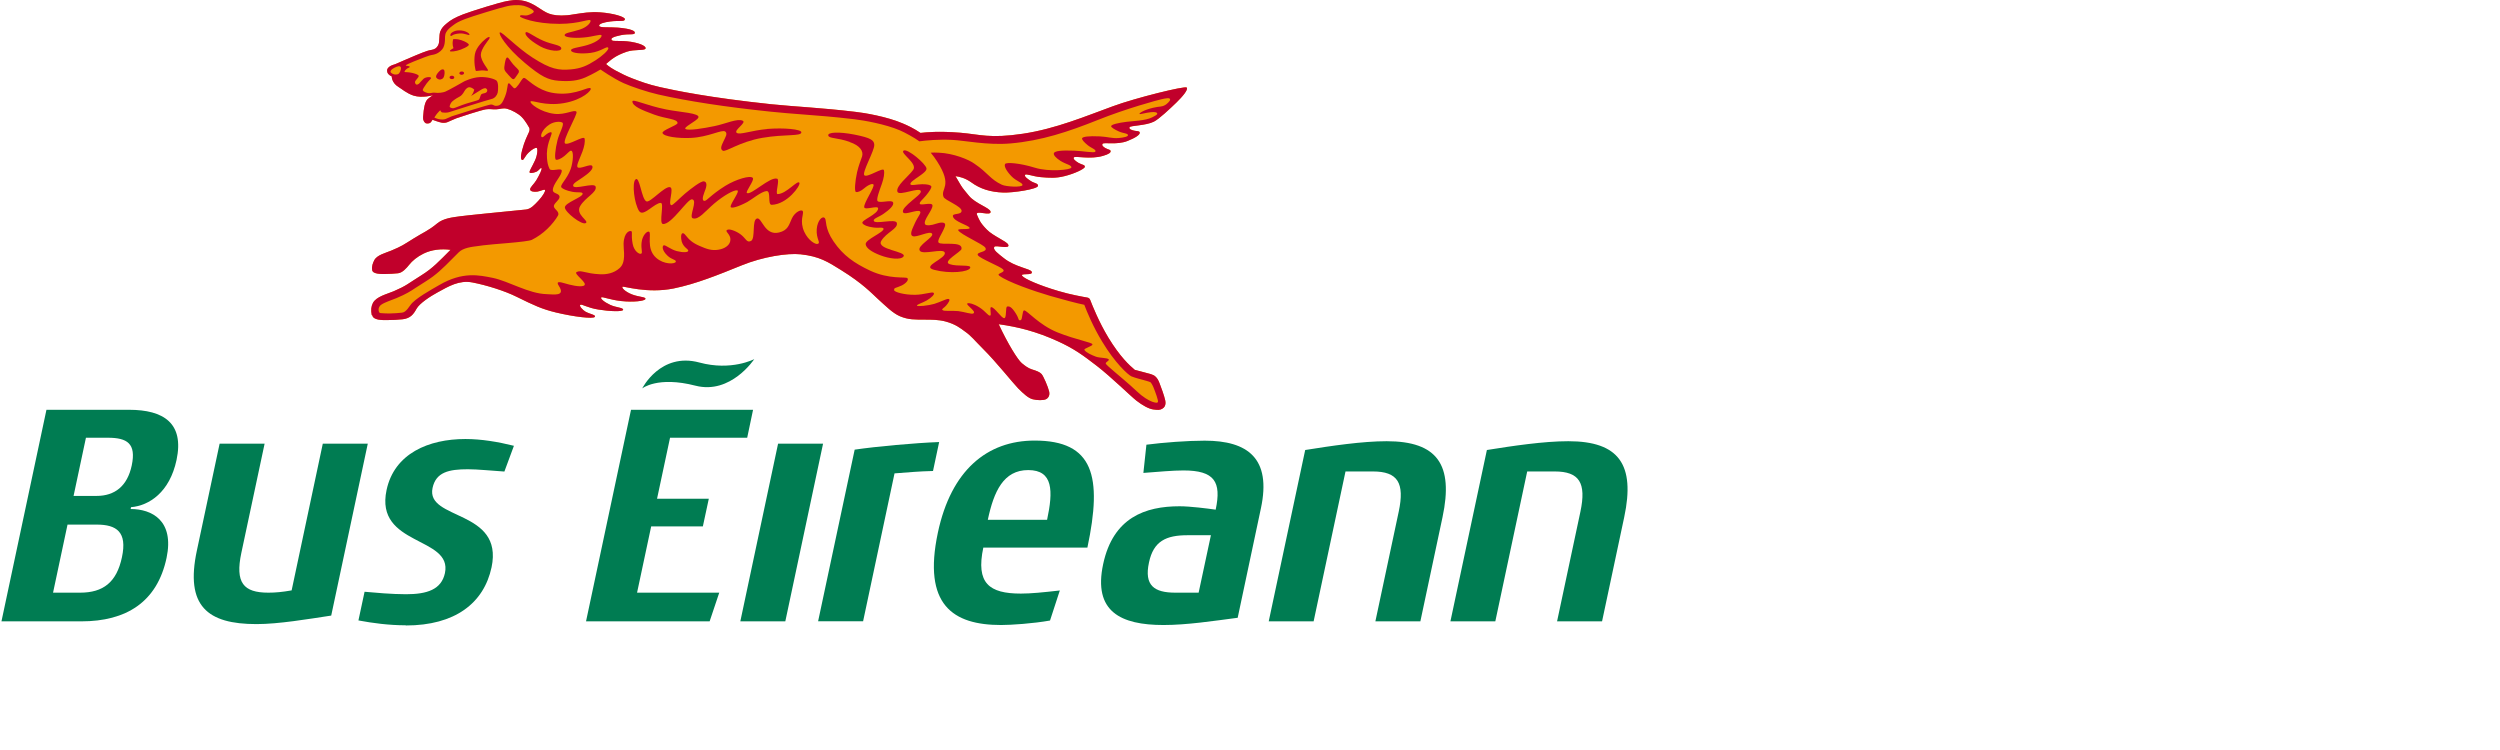 <?xml version="1.0" encoding="UTF-8" standalone="no"?>
<!DOCTYPE svg PUBLIC "-//W3C//DTD SVG 1.1//EN" "http://www.w3.org/Graphics/SVG/1.1/DTD/svg11.dtd">
<svg width="100%" height="100%" viewBox="0 0 200 60" version="1.1" xmlns="http://www.w3.org/2000/svg" xmlns:xlink="http://www.w3.org/1999/xlink" xml:space="preserve" xmlns:serif="http://www.serif.com/" style="fill-rule:evenodd;clip-rule:evenodd;stroke-linejoin:round;stroke-miterlimit:2;">
    <g transform="matrix(1,0,0,1,-555.638,-102.255)">
        <g transform="matrix(0.733,0,0,0.733,348.87,102.251)">
            <g transform="matrix(1,0,0,1,282.244,0)">
                <path d="M40.47,34.4C40.56,34.97 41.59,34.94 42.04,34.94C42.65,34.94 43.28,34.91 43.79,34.85C44.61,34.75 44.96,34.33 45.29,33.72C45.62,33.11 46.85,32.32 47.59,31.92C48.81,31.25 49.95,30.56 51.39,30.83C52.95,31.13 54.95,31.76 56.23,32.4C58.14,33.34 58.96,33.73 60.52,34.11C62.47,34.58 64.59,34.83 64.76,34.59C64.91,34.37 64.28,34.31 63.74,34.02C63.44,33.85 63,33.37 63.18,33.27C63.36,33.17 63.95,33.6 65.15,33.79C66.35,33.99 67.83,34.05 67.85,33.81C67.87,33.57 67.08,33.58 66.44,33.28C65.75,32.96 65.31,32.56 65.47,32.46C65.6,32.37 66.38,32.72 67.62,32.86C68.97,33.01 70.2,32.86 70.28,32.64C70.36,32.4 69.64,32.45 68.82,32.14C68.01,31.82 67.67,31.39 67.78,31.3C67.9,31.21 70.48,32.07 73.36,31.49C75.84,30.98 78.21,30.01 80.78,28.97C83.11,28.02 85.78,27.61 87.21,27.76C89.27,27.98 90.19,28.58 91.65,29.49C94,30.95 94.95,31.99 95.64,32.62C96.46,33.36 97.26,34.18 98.06,34.52C99.02,34.92 99.66,34.88 100.8,34.89C101.42,34.89 102.3,34.89 103.03,35.09C104.14,35.39 104.67,35.83 105.15,36.18C105.83,36.65 106.16,37.11 107.14,38.09C108.57,39.51 110.41,41.83 110.97,42.4C111.57,43 112.08,43.46 112.55,43.58C113.04,43.71 113.72,43.71 113.99,43.58C114.21,43.48 114.46,43.2 114.34,42.72C114.22,42.21 113.73,41.08 113.52,40.83C113.31,40.6 112.95,40.47 112.46,40.32C112.05,40.19 111.74,39.95 111.36,39.64C110.91,39.26 109.82,37.5 108.84,35.39C110.94,35.68 112.97,36.19 115.29,37.25C117.07,38.06 118.03,38.77 119.55,39.94C121.14,41.17 123.25,43.25 123.88,43.74C124.55,44.26 125.23,44.63 125.71,44.7C126.21,44.76 126.42,44.77 126.68,44.62C126.89,44.5 127.12,44.26 127.02,43.73C126.92,43.22 126.53,42.18 126.4,41.85C126.28,41.53 126.16,41.29 125.92,41.08C125.69,40.87 125.24,40.78 124.75,40.65C124.25,40.52 123.69,40.37 123.69,40.37C123.11,39.88 122.09,38.96 120.8,36.84C119.77,35.13 119.07,33.37 118.83,32.75C118.78,32.6 118.66,32.5 118.5,32.48C117.97,32.39 116.64,32.15 115.4,31.78C113.22,31.14 111.67,30.44 111.42,30.13C111.1,29.75 112.66,30.14 112.44,29.66C112.28,29.32 110.62,29.16 109.39,28.17C108.86,27.74 108.12,27.24 108.38,26.93C108.54,26.74 110.12,27.25 109.88,26.71C109.72,26.33 108.25,25.79 107.55,25.07C106.78,24.29 106.7,23.96 106.47,23.45C106.21,22.86 108.05,23.66 107.95,23.1C107.88,22.69 106.29,22.23 105.59,21.37C105.32,21.02 104.93,20.61 104.71,20.23C104.51,19.89 104.31,19.56 104.12,19.23C104.55,19.28 105.2,19.44 105.85,19.91C106.83,20.63 107.95,20.97 109.33,21.02C110.36,21.06 113.09,20.66 113.13,20.29C113.15,20 112.73,20.02 112.32,19.75C111.9,19.47 111.62,19.25 111.72,19.09C111.81,18.92 112.58,19.27 113.45,19.34C114.4,19.42 115.07,19.47 116.02,19.23C117.08,18.97 118.23,18.44 118.24,18.21C118.26,17.98 117.93,18 117.56,17.79C117.14,17.54 116.93,17.32 117.05,17.18C117.21,17 118.81,17.43 120.21,17.02C120.88,16.83 121.09,16.65 121.05,16.48C121,16.31 120.83,16.36 120.49,16.17C120.23,16.03 120.05,15.85 120.19,15.69C120.33,15.52 121.77,15.84 122.9,15.39C123.73,15.06 124.3,14.71 124.23,14.45C124.18,14.28 123.86,14.33 123.59,14.26C123.35,14.19 123.03,14.11 123.12,13.89C123.2,13.7 124.89,13.73 125.78,13.28C126.34,13 127.55,11.86 128.23,11.2C128.91,10.54 129.55,9.78 129.36,9.56C129.18,9.35 123.71,10.71 121.31,11.6C118.34,12.68 115.08,14.06 111.49,14.6C107.85,15.15 106.8,14.67 104.63,14.49C102.24,14.3 100.97,14.44 100.3,14.51C99.55,14 98.9,13.7 98.36,13.47C96.64,12.73 94.13,12.31 93.18,12.21C89.43,11.76 86.75,11.66 84.01,11.38C77.31,10.67 73.55,9.89 71.87,9.51C70.57,9.22 69.58,8.84 68.88,8.57C68.17,8.3 67.65,8.03 66.99,7.68C66.33,7.32 65.99,6.99 65.99,6.99C66.54,6.53 66.95,6.1 68.25,5.65C69.11,5.36 70.17,5.56 70.3,5.31C70.39,5.12 69.97,4.78 68.72,4.57C67.5,4.38 66.77,4.57 66.62,4.39C66.46,4.19 66.72,4.03 67.63,3.84C68.51,3.67 69.06,3.84 69.13,3.62C69.2,3.41 68.81,3.15 67.29,3.02C66.35,2.94 65.35,3.06 65.25,2.84C65.16,2.6 65.8,2.43 66.45,2.35C67.43,2.22 68.04,2.41 68.05,2.1C68.05,1.84 66.83,1.46 65.33,1.35C64.23,1.28 63.55,1.41 62.4,1.58C61.51,1.75 60.65,1.72 60.13,1.6C59.61,1.48 59.32,1.3 58.77,0.94C57.99,0.4 57.48,0.22 57.11,0.12C56.12,-0.12 55.5,0.08 55.1,0.14C54.51,0.23 51.29,1.22 50.37,1.58C49.45,1.94 49.02,2.21 48.64,2.53C48.26,2.84 48.05,3.06 47.9,3.44C47.73,3.9 47.87,4.55 47.67,4.94C47.51,5.25 47.3,5.4 46.9,5.46C46.66,5.49 46.37,5.59 45.95,5.75C45.34,5.98 42.98,7.01 42.98,7.01C42.53,7.14 42.4,7.23 42.25,7.37C42.12,7.5 42.06,7.63 42.12,7.88C42.21,8.2 42.6,8.34 42.6,8.34C42.6,8.34 42.58,9.03 43.33,9.49C43.71,9.72 44.23,10.19 44.98,10.44C45.95,10.74 47.1,10.4 47.1,10.4C47.1,10.4 46.66,10.68 46.48,10.87C46.22,11.17 46.09,11.79 46.03,12.73C46.02,12.96 46.01,13.18 46.25,13.41C46.37,13.53 46.71,13.49 46.81,13.4C46.91,13.32 47.05,13.08 47.05,13.08C47.05,13.08 47.84,13.37 48.09,13.4C48.34,13.43 48.52,13.4 48.7,13.33C48.87,13.27 49.31,13.04 49.67,12.91C49.99,12.79 52.38,12.01 52.87,11.94C53.33,11.87 53.54,11.96 54,11.94C54.52,11.91 54.73,11.76 55.2,11.88C55.72,12.02 56.44,12.42 56.77,12.76C57.19,13.17 57.61,13.95 57.61,13.95C57.65,14.02 57.66,14.11 57.63,14.28C57.6,14.45 57.31,14.92 57.03,15.73C56.72,16.66 56.58,17.45 56.86,17.47C57.03,17.48 57.14,17.03 57.56,16.64C57.98,16.25 58.3,16.1 58.43,16.15C58.55,16.21 58.52,16.93 58.23,17.53C57.88,18.3 57.59,18.67 57.65,18.83C57.68,18.91 57.96,18.92 58.36,18.76C58.67,18.63 58.85,18.27 58.94,18.35C59.05,18.44 58.72,19.1 58.38,19.68C58.12,20.12 57.66,20.46 57.71,20.71C57.75,20.91 58.14,20.97 58.49,20.92C58.86,20.87 59.3,20.59 59.34,20.77C59.37,20.89 59.1,21.39 58.62,21.9C58.16,22.39 57.79,22.8 57.27,22.87C54.54,23.14 50.6,23.53 50.07,23.61C49.22,23.73 48.25,23.82 47.55,24.4C46.57,25.21 46.06,25.36 44.98,26.04C43.84,26.75 43.75,26.85 42.54,27.36C41.95,27.61 40.98,27.83 40.69,28.42C40.54,28.73 40.4,29.04 40.47,29.49C40.54,29.94 41.5,29.91 41.86,29.91C42.36,29.91 42.87,29.87 43.28,29.83C43.76,29.79 44.23,29.25 44.49,28.92C44.83,28.48 45.4,28.01 46.08,27.68C46.96,27.25 48,27.14 49.02,27.27C47.79,28.5 47.08,29.28 45.84,30.05C44.36,30.97 44.24,31.18 42.82,31.79C42.09,32.1 40.9,32.37 40.54,33.09C40.35,33.47 40.32,33.84 40.42,34.4" style="fill:rgb(243,153,0);fill-rule:nonzero;"/>
            </g>
        </g>
        <g transform="matrix(0.733,0,0,0.733,348.87,102.251)">
            <g transform="matrix(1,0,0,1,282.244,0)">
                <path d="M40.47,34.4C40.56,34.97 41.59,34.94 42.04,34.94C42.65,34.94 43.28,34.91 43.79,34.85C44.61,34.75 44.96,34.33 45.29,33.72C45.62,33.11 46.85,32.32 47.59,31.92C48.81,31.25 49.95,30.56 51.39,30.83C52.95,31.13 54.95,31.76 56.23,32.4C58.14,33.34 58.96,33.73 60.52,34.11C62.47,34.58 64.59,34.83 64.76,34.59C64.91,34.37 64.28,34.31 63.74,34.02C63.44,33.85 63,33.37 63.18,33.27C63.36,33.17 63.95,33.6 65.15,33.79C66.35,33.99 67.83,34.05 67.85,33.81C67.87,33.57 67.08,33.58 66.44,33.28C65.75,32.96 65.31,32.56 65.47,32.46C65.6,32.37 66.38,32.72 67.62,32.86C68.97,33.01 70.2,32.86 70.28,32.64C70.36,32.4 69.64,32.45 68.82,32.14C68.01,31.82 67.67,31.39 67.78,31.3C67.9,31.21 70.48,32.07 73.36,31.49C75.84,30.98 78.21,30.01 80.78,28.97C83.11,28.02 85.78,27.61 87.21,27.76C89.27,27.98 90.19,28.58 91.65,29.49C94,30.95 94.95,31.99 95.64,32.62C96.46,33.36 97.26,34.18 98.06,34.52C99.02,34.92 99.66,34.88 100.8,34.89C101.42,34.89 102.3,34.89 103.03,35.09C104.14,35.39 104.67,35.83 105.15,36.18C105.83,36.65 106.16,37.11 107.14,38.09C108.57,39.51 110.41,41.83 110.97,42.4C111.57,43 112.08,43.46 112.55,43.58C113.04,43.71 113.72,43.71 113.99,43.58C114.21,43.48 114.46,43.19 114.34,42.72C114.22,42.21 113.73,41.08 113.52,40.83C113.31,40.6 112.95,40.47 112.46,40.32C112.05,40.19 111.74,39.95 111.36,39.64C110.91,39.26 109.82,37.5 108.84,35.39C110.94,35.68 112.97,36.19 115.29,37.25C117.07,38.06 118.03,38.77 119.55,39.94C121.14,41.17 123.25,43.25 123.88,43.74C124.55,44.26 125.23,44.63 125.71,44.69C126.21,44.76 126.42,44.77 126.68,44.62C126.89,44.5 127.12,44.26 127.02,43.73C126.92,43.22 126.53,42.18 126.4,41.85C126.28,41.53 126.16,41.29 125.92,41.08C125.69,40.87 125.24,40.78 124.75,40.65C124.25,40.52 123.69,40.37 123.69,40.37C123.11,39.88 122.09,38.96 120.8,36.84C119.77,35.13 119.07,33.37 118.83,32.75C118.78,32.6 118.66,32.5 118.5,32.48C117.97,32.39 116.64,32.15 115.4,31.78C113.22,31.14 111.67,30.44 111.42,30.13C111.1,29.75 112.66,30.14 112.44,29.66C112.28,29.32 110.62,29.16 109.39,28.17C108.86,27.74 108.12,27.24 108.38,26.93C108.54,26.74 110.12,27.25 109.88,26.71C109.71,26.33 108.25,25.79 107.55,25.07C106.78,24.29 106.7,23.96 106.47,23.45C106.21,22.86 108.05,23.66 107.95,23.1C107.88,22.69 106.29,22.23 105.59,21.37C105.32,21.02 104.93,20.61 104.71,20.23C104.51,19.89 104.31,19.56 104.12,19.23C104.55,19.28 105.2,19.44 105.85,19.91C106.83,20.63 107.95,20.97 109.33,21.02C110.36,21.06 113.09,20.66 113.13,20.29C113.15,20 112.73,20.02 112.32,19.75C111.9,19.47 111.62,19.25 111.72,19.09C111.81,18.92 112.58,19.27 113.45,19.34C114.4,19.42 115.07,19.47 116.02,19.23C117.08,18.97 118.23,18.44 118.24,18.21C118.26,17.98 117.93,18 117.56,17.79C117.14,17.54 116.93,17.32 117.05,17.18C117.21,17 118.81,17.43 120.21,17.02C120.88,16.83 121.09,16.65 121.05,16.48C121,16.31 120.83,16.36 120.49,16.17C120.23,16.03 120.05,15.85 120.19,15.69C120.33,15.52 121.77,15.84 122.9,15.39C123.73,15.06 124.3,14.71 124.23,14.45C124.18,14.28 123.86,14.33 123.59,14.26C123.35,14.19 123.03,14.11 123.12,13.89C123.2,13.7 124.89,13.73 125.78,13.28C126.34,13 127.55,11.86 128.23,11.2C128.91,10.54 129.55,9.78 129.36,9.56C129.18,9.35 123.71,10.71 121.31,11.6C118.34,12.68 115.08,14.06 111.49,14.6C107.85,15.15 106.8,14.67 104.63,14.49C102.24,14.3 100.97,14.44 100.3,14.51C99.55,14 98.9,13.7 98.35,13.47C96.63,12.73 94.12,12.31 93.17,12.21C89.42,11.76 86.74,11.66 84,11.38C77.3,10.67 73.54,9.89 71.86,9.51C70.56,9.22 69.57,8.84 68.87,8.57C68.16,8.3 67.64,8.03 66.98,7.68C66.32,7.32 65.98,6.99 65.98,6.99C66.53,6.53 66.94,6.1 68.24,5.65C69.1,5.36 70.16,5.56 70.29,5.31C70.38,5.12 69.96,4.78 68.71,4.57C67.49,4.38 66.76,4.57 66.61,4.39C66.45,4.19 66.71,4.03 67.62,3.84C68.5,3.67 69.05,3.84 69.12,3.62C69.19,3.41 68.8,3.15 67.28,3.02C66.34,2.94 65.34,3.06 65.24,2.84C65.15,2.6 65.79,2.43 66.44,2.35C67.42,2.22 68.03,2.41 68.04,2.1C68.04,1.84 66.82,1.46 65.32,1.35C64.22,1.28 63.54,1.41 62.39,1.58C61.5,1.75 60.64,1.72 60.12,1.6C59.6,1.48 59.31,1.3 58.76,0.94C57.98,0.4 57.47,0.22 57.1,0.12C56.11,-0.12 55.49,0.08 55.09,0.14C54.5,0.23 51.28,1.22 50.36,1.58C49.44,1.94 49.01,2.21 48.63,2.53C48.25,2.84 48.04,3.06 47.89,3.44C47.72,3.9 47.86,4.55 47.66,4.94C47.5,5.25 47.29,5.4 46.89,5.46C46.65,5.49 46.36,5.59 45.94,5.75C45.33,5.98 42.97,7.01 42.97,7.01C42.52,7.14 42.39,7.23 42.24,7.37C42.11,7.5 42.05,7.63 42.11,7.88C42.2,8.2 42.59,8.34 42.59,8.34C42.59,8.34 42.57,9.03 43.32,9.49C43.7,9.72 44.22,10.19 44.97,10.44C45.94,10.74 47.09,10.4 47.09,10.4C47.09,10.4 46.65,10.68 46.47,10.87C46.21,11.17 46.08,11.79 46.02,12.73C46.01,12.96 46,13.18 46.24,13.41C46.36,13.53 46.7,13.49 46.8,13.4C46.9,13.32 47.04,13.08 47.04,13.08C47.04,13.08 47.83,13.37 48.08,13.4C48.33,13.43 48.51,13.4 48.69,13.33C48.86,13.27 49.3,13.04 49.66,12.91C49.98,12.79 52.37,12.01 52.86,11.94C53.32,11.87 53.53,11.96 53.99,11.94C54.51,11.91 54.72,11.76 55.19,11.88C55.71,12.02 56.43,12.42 56.76,12.76C57.18,13.17 57.6,13.95 57.6,13.95C57.64,14.02 57.65,14.11 57.62,14.28C57.59,14.45 57.3,14.92 57.02,15.73C56.71,16.66 56.57,17.45 56.85,17.47C57.02,17.48 57.13,17.03 57.55,16.64C57.97,16.25 58.29,16.1 58.42,16.15C58.54,16.21 58.51,16.93 58.22,17.53C57.87,18.3 57.58,18.67 57.64,18.83C57.67,18.91 57.95,18.92 58.35,18.76C58.66,18.63 58.84,18.27 58.93,18.35C59.04,18.44 58.71,19.1 58.37,19.68C58.11,20.12 57.65,20.46 57.7,20.71C57.74,20.91 58.13,20.97 58.48,20.92C58.85,20.87 59.29,20.59 59.33,20.77C59.36,20.89 59.09,21.39 58.61,21.9C58.15,22.39 57.78,22.8 57.26,22.87C54.53,23.14 50.59,23.53 50.06,23.61C49.21,23.73 48.24,23.82 47.54,24.4C46.56,25.21 46.05,25.36 44.97,26.04C43.83,26.75 43.74,26.85 42.53,27.36C41.94,27.61 40.97,27.83 40.68,28.42C40.53,28.73 40.39,29.04 40.46,29.49C40.53,29.94 41.49,29.91 41.85,29.91C42.35,29.91 42.86,29.87 43.27,29.83C43.75,29.79 44.22,29.25 44.48,28.92C44.82,28.48 45.39,28.01 46.07,27.68C46.95,27.25 47.99,27.14 49.01,27.27C47.78,28.5 47.07,29.28 45.83,30.05C44.35,30.97 44.23,31.18 42.81,31.79C42.08,32.1 40.89,32.37 40.53,33.09C40.34,33.47 40.31,33.84 40.41,34.4M43.48,7.87C43.41,8.01 43.34,8.11 43.15,8.13C42.96,8.15 42.79,8.15 42.55,7.97C42.33,7.82 42.55,7.57 42.87,7.41C43.2,7.24 43.54,7.12 43.6,7.4C43.62,7.52 43.55,7.76 43.49,7.88M41.17,33.95C41.14,33.65 41.19,33.6 41.26,33.46C41.4,33.18 42.11,32.93 42.57,32.75L43.14,32.53C44.2,32.08 44.6,31.82 45.25,31.39L46.27,30.74C47.45,30.01 48.18,29.28 49.2,28.25L49.92,27.53C50.4,27.06 51.25,26.95 52.07,26.85L52.58,26.78C53.46,26.65 57.38,26.43 57.89,26.18C58.5,25.87 59.06,25.48 59.57,24.99C60.06,24.52 60.51,23.95 60.74,23.53C60.96,23.11 60.33,22.86 60.29,22.54C60.25,22.2 60.91,21.86 60.91,21.5C60.91,21.08 60.2,21.16 60.18,20.78C60.14,20.1 61.19,19.16 61.15,18.62C61.12,18.29 59.98,18.77 59.82,18.44C59.63,18.05 59.57,17.69 59.54,17.27C59.42,15.83 60.03,14.87 60.05,14.54C60.06,14.37 59.8,14.41 59.49,14.65C59.19,14.88 59.16,14.96 59.05,14.98C58.71,15.01 58.94,14.15 59.83,13.58C60.35,13.26 60.99,13.24 61.22,13.39C61.47,13.56 60.88,14.54 60.69,15.29C60.44,16.27 60.34,17.34 60.51,17.43C60.67,17.51 61.07,17.33 61.43,17.04C61.74,16.79 62.02,16.44 62.16,16.45C62.48,16.46 62.4,17.65 62.13,18.44C61.74,19.58 60.85,20.24 61.14,20.49C61.27,20.61 61.63,20.81 62.31,20.94C62.9,21.05 63.39,20.92 63.43,21.13C63.49,21.53 61.48,22.12 61.49,22.65C61.51,23.17 63.32,24.58 63.76,24.36C64.22,24.13 62.58,23.43 63.17,22.48C63.75,21.52 65.01,21.01 64.85,20.38C64.72,19.86 62.41,20.79 62.39,20.26C62.37,20.01 62.93,19.72 63.46,19.35C64.06,18.94 64.65,18.45 64.48,18.13C64.32,17.81 63.11,18.53 62.87,18.25C62.72,18.07 63.12,17.32 63.4,16.57C63.61,16.01 63.72,15.46 63.64,15.12C63.55,14.77 61.85,15.92 61.51,15.66C61.16,15.39 62.92,12.44 62.76,12.21C62.55,11.9 61.57,12.57 60.36,12.43C58.83,12.26 57.6,11.27 57.75,11.08C57.9,10.89 59.3,11.62 61.38,11.26C63.46,10.9 64.47,9.83 64.3,9.65C64.07,9.4 62.8,10.38 60.71,10.21C59.77,10.14 59.11,9.87 58.56,9.55C57.62,9.01 57.22,8.49 57.02,8.51C56.86,8.51 56.65,8.96 56.46,9.21C56.26,9.47 56.13,9.63 56.02,9.64C55.91,9.65 55.89,9.58 55.68,9.37C55.49,9.18 55.45,9.07 55.35,9.1C55.19,9.14 55.28,9.73 54.96,10.54C54.71,11.18 54.57,11.32 54.44,11.42C54.3,11.53 54.12,11.57 53.89,11.55C53.72,11.53 53.69,11.42 53.43,11.41C53.2,11.41 49.37,12.61 49.14,12.7C48.83,12.83 48.63,12.93 48.48,12.99C48.29,13.06 48.02,13.08 47.65,12.99C47.38,12.91 47.25,12.84 47.25,12.84C47.25,12.84 47.36,12.62 47.52,12.43C47.68,12.23 47.89,12.04 47.89,12.04C47.89,12.04 47.97,12.26 48.12,12.28C48.2,12.3 48.62,12.33 48.85,12.25C49.05,12.18 53.15,10.88 53.49,10.81C53.84,10.74 54.1,10.4 54.16,10.11C54.22,9.84 54.26,9 54.03,8.8C53.79,8.61 53.02,8.38 52.21,8.42C51.35,8.46 50.5,8.89 50.5,8.89C50.5,8.89 48.66,9.94 48.41,10.02C48.21,10.09 47.74,10.19 47.27,10.12C46.99,10.08 46.8,10.25 46.45,10.14C46.05,10.02 45.98,9.89 45.98,9.82C45.98,9.74 46.14,9.47 46.39,9.13C46.65,8.79 46.89,8.59 46.89,8.54C46.88,8.45 46.82,8.43 46.66,8.42C46.44,8.42 46.21,8.48 46.07,8.6C45.83,8.83 45.63,9.08 45.57,9.14C45.52,9.18 45.38,9.27 45.27,9.23C45.18,9.19 45.11,9.02 45.14,8.91C45.19,8.76 45.56,8.43 45.54,8.29C45.51,8.15 45.15,8.04 44.82,7.96C44.4,7.86 44,7.9 43.99,7.85C43.97,7.8 44.09,7.63 44.22,7.53C44.36,7.41 44.56,7.38 44.56,7.31C44.56,7.25 44.44,7.22 44.35,7.2C44.22,7.17 44.13,7.2 44.13,7.14C44.14,7.03 45.82,6.39 46.16,6.26C46.52,6.13 46.79,6.03 47,6C47.51,5.93 47.89,5.66 48.11,5.38C48.29,5.16 48.38,4.83 48.4,4.45C48.41,4.18 48.38,3.79 48.54,3.52C48.69,3.25 48.9,3.06 49.25,2.8C49.64,2.5 49.9,2.36 50.58,2.09C51.25,1.82 54.69,0.77 55.2,0.68L55.4,0.64C55.4,0.64 56.26,0.47 57,0.64C57.26,0.71 58.08,1.02 58.1,1.27C58.1,1.37 57.85,1.54 57.46,1.66C57.04,1.78 56.6,1.53 56.59,1.79C56.59,1.92 58.18,2.61 60.9,2.61C63.18,2.61 64.25,1.97 64.3,2.27C64.32,2.41 64.04,2.93 63.13,3.23C62.15,3.55 61.41,3.58 61.47,3.87C61.51,4.08 62.49,4.2 63.54,4.1C64.62,4.01 65.4,3.69 65.49,3.86C65.57,4.02 65.14,4.57 63.95,4.92C62.97,5.21 62.04,5.24 62.18,5.55C62.28,5.8 63.27,5.91 64.29,5.78C65.49,5.63 66.13,4.94 66.23,5.24C66.31,5.46 65.54,6.14 64.85,6.58C63.93,7.17 63.26,7.48 62.14,7.58C60.81,7.69 59.96,7.58 57.96,6.29C56.21,5.16 54.63,3.44 54.4,3.54C54.18,3.64 55.05,5.14 57.12,6.87C58.93,8.39 59.68,8.73 60.8,8.82C62.04,8.92 62.91,8.81 63.74,8.45C64.56,8.09 65.38,7.59 65.38,7.59C65.38,7.59 66.74,8.55 67.9,9.08C68.75,9.46 70.46,10.04 71.69,10.32C74.91,11.05 79.03,11.68 83.92,12.19C85.07,12.31 86.19,12.4 87.38,12.49C89.11,12.62 90.9,12.76 93.09,13.02C94.11,13.14 96.46,13.55 98.05,14.23C98.62,14.47 99.68,15.06 100.18,15.43C100.94,15.33 102.25,15.2 103.72,15.27C105.08,15.33 107.61,15.88 110.13,15.66C113.51,15.37 116.47,14.37 119.63,13.11C122.76,11.85 126.21,10.92 126.63,10.83C127.05,10.74 127.56,10.62 127.55,10.88C127.55,11.05 127.15,11.39 127.02,11.46C126.59,11.71 126.46,11.58 125.68,11.77C124.63,12.02 124.17,12.36 124.2,12.44C124.24,12.52 124.85,12.31 125.45,12.25C125.85,12.21 126.12,12.25 126.14,12.39C126.17,12.52 125.94,12.63 125.57,12.82C124.87,13.18 123.41,13.22 122.79,13.3C121.86,13.42 121.14,13.59 121.11,13.77C121.09,13.91 121.53,14.16 121.95,14.35C122.44,14.57 122.95,14.55 122.95,14.76C122.95,14.92 122.48,15.02 121.94,15.07C121.22,15.13 120.72,14.93 119.87,14.89C118.63,14.83 117.99,14.93 117.94,15.1C117.9,15.24 118.15,15.52 118.54,15.84C118.94,16.18 119.54,16.33 119.38,16.56C119.26,16.73 118.05,16.48 117.08,16.45C115.66,16.39 114.99,16.49 114.87,16.7C114.77,16.9 115.06,17.23 115.59,17.57C116.22,17.96 116.82,18.02 116.77,18.29C116.72,18.55 114.33,18.79 112.79,18.31C111.11,17.79 109.68,17.7 109.54,17.9C109.4,18.1 109.63,18.61 110.21,19.22C110.77,19.81 111.49,19.95 111.43,20.21C111.37,20.47 109.66,20.39 109.19,20.17C107.91,19.58 107.66,18.86 106.2,17.88C105.59,17.42 103.89,16.73 102.3,16.67C101.94,16.65 101.65,16.65 101.42,16.67C101.68,16.98 101.91,17.3 102.11,17.61C103.89,20.37 102.45,20.55 102.82,21.5C102.96,21.86 104.78,22.51 104.79,23.01C104.79,23.5 103.75,23.23 103.84,23.62C103.97,24.21 105.5,24.56 105.66,24.86C105.81,25.13 104.27,24.89 104.42,25.14C104.69,25.61 107.14,26.65 107.38,27.04C107.69,27.55 106.38,27.47 106.56,27.85C106.72,28.19 109.06,29.11 109.31,29.4C109.66,29.78 108.51,29.81 108.91,30.1C109.83,30.79 112.71,31.79 114.46,32.3C115.61,32.64 117.54,33.15 118.18,33.27C118.47,34.04 119.15,35.68 120.13,37.29C121.54,39.63 122.95,40.91 123.32,41.08C123.69,41.24 124.56,41.46 124.56,41.46C124.56,41.46 125.31,41.66 125.4,41.72C125.49,41.8 125.64,42.05 125.75,42.33C125.91,42.74 126.31,43.77 126.21,43.9C126.13,44 125.92,43.95 125.82,43.92C125.58,43.87 125.06,43.66 124.39,43.13C124.18,42.96 123.72,42.54 123.2,42.06C122.42,41.35 120.57,39.87 120.53,39.7C120.44,39.53 120.98,39.37 120.84,39.22C120.68,39.04 119.86,39.09 119.44,38.93C118.97,38.75 118.39,38.49 118.2,38.21C118.07,38.02 119.09,37.81 119.07,37.59C119.06,37.37 117.29,37.1 115.25,36.28C113.21,35.45 111.96,33.89 111.62,33.88C111.39,33.88 111.46,34.89 111.23,34.95C110.93,35.01 111.12,34.86 110.69,34.19C110.23,33.47 110,33.42 109.77,33.46C109.55,33.49 109.73,34.7 109.45,34.73C109.16,34.77 108.37,33.5 108.02,33.53C107.79,33.55 108.11,34.4 107.9,34.45C107.69,34.5 107.43,34 106.76,33.57C106.09,33.14 105.59,33.05 105.44,33.11C105.27,33.19 105.65,33.47 105.87,33.7C106.01,33.86 106.27,34.07 106.08,34.21C105.91,34.34 105.14,34.05 104.43,33.96C103.67,33.88 102.85,34.02 102.69,33.83C102.59,33.72 102.91,33.59 103.1,33.36C103.35,33.07 103.66,32.62 103.31,32.63C103.09,32.63 102.46,32.97 101.81,33.17C101.17,33.36 99.94,33.49 99.92,33.36C99.9,33.23 100.48,33.08 100.98,32.8C101.53,32.48 101.91,32.09 101.73,31.96C101.55,31.83 100.68,32.17 99.72,32.18C98.56,32.2 97.45,31.88 97.43,31.68C97.39,31.37 97.62,31.47 98.26,31.16C98.74,30.92 99.06,30.54 98.87,30.36C98.69,30.19 96.88,30.52 94.8,29.54C93.09,28.73 91.87,27.9 90.82,26.36C89.81,24.88 90.07,24.05 89.87,23.82C89.61,23.51 89.06,24.05 88.98,25C88.89,26.13 89.5,26.53 89.05,26.63C88.84,26.68 88.08,26.29 87.62,25.31C87.07,24.1 87.6,23.34 87.46,23.06C87.34,22.8 86.6,23.13 86.27,23.84C85.94,24.56 85.85,25.14 84.86,25.38C83.29,25.76 83,23.73 82.47,23.85C81.87,23.98 82.32,26.03 81.81,26.3C81.37,26.53 81.26,26.08 80.8,25.69C80.35,25.29 79.53,24.97 79.27,25.07C78.77,25.25 79.73,25.54 79.53,26.36C79.43,26.78 78.95,27.15 78.25,27.26C77.52,27.38 76.98,27.19 76.18,26.84C75.42,26.51 75.06,26.18 74.64,25.65C74.41,25.34 74.11,25.35 74.19,26.09C74.28,26.96 74.96,27.16 74.96,27.36C74.96,27.56 74.4,27.59 73.71,27.41C73.02,27.23 72.46,26.71 72.28,26.78C72.12,26.84 72.04,27.29 72.69,27.91C73.15,28.36 73.7,28.35 73.59,28.59C73.49,28.83 72.3,28.9 71.45,28.14C70.3,27.12 71,25.42 70.67,25.29C70.45,25.2 69.93,25.72 69.86,26.5C69.79,27.19 69.99,27.56 69.84,27.68C69.65,27.82 69.04,27.44 68.89,26.62C68.68,25.52 68.94,25.26 68.68,25.22C68.43,25.18 67.77,25.55 67.92,27.16C68.05,28.49 67.8,28.96 67.46,29.27C66.83,29.84 66.02,29.97 65.35,29.94C63.71,29.87 63.29,29.44 62.78,29.69C62.36,29.89 64.17,30.96 63.53,31.2C63.1,31.36 62.04,31.1 61.45,30.92C61.06,30.81 60.44,30.62 60.83,31.2C61.61,32.39 60.24,32.13 59.51,32.11C57.53,32.06 55.36,30.69 53.61,30.33C52.14,30.04 50.35,29.62 47.79,31.11C46.91,31.62 45.11,32.6 44.63,33.31C44.16,34.01 43.92,34.1 43.71,34.13C43.49,34.16 42.73,34.22 42.32,34.22C42.05,34.22 41.65,34.2 41.41,34.18C41.3,34.18 41.21,34.11 41.2,34.02M51.27,10.47L52.46,9.73C52.46,9.73 52.76,9.58 52.87,9.65C52.98,9.72 53.02,9.79 53.02,9.87C53.02,9.95 52.99,10.06 52.85,10.13C52.72,10.2 52.58,10.18 52.41,10.27C52.24,10.37 52.25,10.8 52.07,10.9C51.94,10.98 51.44,11.09 50.74,11.31C50.07,11.52 49.49,11.81 49.3,11.82C49.13,11.82 48.96,11.75 48.92,11.67C48.88,11.59 49.03,11.26 49.13,11.15C49.22,11.05 49.5,10.81 50,10.55C50.19,10.46 50.33,10.26 50.39,10.18C50.45,10.1 50.6,9.8 50.71,9.71C50.82,9.61 50.96,9.49 51.14,9.53C51.42,9.59 51.6,9.79 51.6,9.79C51.6,9.79 51.55,10.01 51.47,10.16C51.39,10.31 51.26,10.47 51.26,10.47" style="fill:rgb(193,0,43);fill-rule:nonzero;"/>
            </g>
        </g>
        <g transform="matrix(0.733,0,0,0.733,348.87,102.251)">
            <g transform="matrix(1,0,0,1,282.244,0)">
                <path d="M61.1,5.29C61.09,4.9 60.12,4.89 59.13,4.45C58.01,3.96 57.38,3.37 57.22,3.54C57.05,3.73 57.49,4.32 58.79,5.06C59.73,5.59 61.1,5.71 61.1,5.29" style="fill:rgb(193,0,43);fill-rule:nonzero;"/>
            </g>
        </g>
        <g transform="matrix(0.733,0,0,0.733,348.87,102.251)">
            <g transform="matrix(1,0,0,1,282.244,0)">
                <path d="M55.32,8.18C55.56,8.44 55.75,8.65 55.86,8.65C55.98,8.65 56.07,8.51 56.31,8.15C56.49,7.89 56.47,7.92 56.47,7.76C56.47,7.6 56.17,7.4 55.84,7.02C55.53,6.66 55.35,6.28 55.21,6.28C55.08,6.28 55.01,6.52 54.94,6.91C54.88,7.25 54.86,7.44 54.9,7.6C54.95,7.76 55.08,7.92 55.32,8.17" style="fill:rgb(193,0,43);fill-rule:nonzero;"/>
            </g>
        </g>
        <g transform="matrix(0.733,0,0,0.733,348.87,102.251)">
            <g transform="matrix(1,0,0,1,282.244,0)">
                <path d="M53.24,4.04C53.33,4.08 53.27,4.19 53.21,4.29C53.13,4.42 52.32,5.35 52.32,5.99C52.32,6.72 53.17,7.59 53.1,7.69C53.03,7.8 52.78,7.67 52.42,7.69C52.05,7.71 51.87,7.77 51.79,7.75C51.71,7.72 51.53,6.72 51.67,5.92C51.81,5.13 52.61,4.44 52.78,4.3C52.93,4.16 53.16,4.01 53.25,4.05" style="fill:rgb(193,0,43);fill-rule:nonzero;"/>
            </g>
        </g>
        <g transform="matrix(0.733,0,0,0.733,348.87,102.251)">
            <g transform="matrix(1,0,0,1,282.244,0)">
                <path d="M48.26,7.6C48.39,7.67 48.38,8 48.33,8.23C48.28,8.46 48.2,8.62 47.93,8.68C47.69,8.73 47.45,8.54 47.43,8.39C47.42,8.24 47.55,8.03 47.76,7.81C47.98,7.57 48.15,7.54 48.26,7.6" style="fill:rgb(193,0,43);fill-rule:nonzero;"/>
            </g>
        </g>
        <g transform="matrix(0.733,0,0,0.733,348.87,102.251)">
            <g transform="matrix(1,0,0,1,282.244,0)">
                <path d="M49.97,7.99C49.97,8.09 50.09,8.17 50.23,8.17C50.37,8.17 50.49,8.08 50.49,7.98C50.49,7.88 50.37,7.8 50.23,7.81C50.09,7.81 49.98,7.89 49.98,7.99" style="fill:rgb(193,0,43);fill-rule:nonzero;"/>
            </g>
        </g>
        <g transform="matrix(0.733,0,0,0.733,348.87,102.251)">
            <g transform="matrix(1,0,0,1,282.244,0)">
                <path d="M48.91,8.46C48.91,8.57 49.03,8.64 49.17,8.64C49.32,8.64 49.43,8.56 49.42,8.45C49.42,8.35 49.3,8.27 49.16,8.27C49.02,8.27 48.9,8.35 48.9,8.45" style="fill:rgb(193,0,43);fill-rule:nonzero;"/>
            </g>
        </g>
        <g transform="matrix(0.733,0,0,0.733,348.87,102.251)">
            <g transform="matrix(1,0,0,1,282.244,0)">
                <path d="M50.19,5.4C49.52,5.65 48.98,5.66 48.95,5.59C48.93,5.54 48.95,5.5 49.09,5.41C49.24,5.31 49.33,5.26 49.33,5.26C49.33,5.26 49.28,5.1 49.26,4.99C49.19,4.57 49.31,4.28 49.31,4.28C49.31,4.28 49.73,4.23 50.19,4.39C50.74,4.58 51.02,4.79 51.01,4.89C51.01,4.99 50.75,5.18 50.19,5.39" style="fill:rgb(193,0,43);fill-rule:nonzero;"/>
            </g>
        </g>
        <g transform="matrix(0.733,0,0,0.733,348.87,102.251)">
            <g transform="matrix(1,0,0,1,282.244,0)">
                <path d="M51.08,3.79C51.03,3.93 50.59,3.61 49.99,3.66C49.24,3.72 49.17,3.93 49.07,3.94C48.97,3.95 48.93,3.71 49.19,3.54C49.4,3.41 49.59,3.32 49.96,3.32C50.65,3.32 51.12,3.66 51.08,3.8" style="fill:rgb(193,0,43);fill-rule:nonzero;"/>
            </g>
        </g>
        <g transform="matrix(0.733,0,0,0.733,348.87,102.251)">
            <g transform="matrix(1,0,0,1,282.244,0)">
                <path d="M103.47,28.83C104.35,29.14 105.87,28.83 105.73,29.24C105.58,29.69 103.53,29.92 101.77,29.45C100.31,29.06 103.23,28.21 102.94,27.55C102.73,27.08 100.55,27.86 100.23,27.37C99.85,26.82 101.86,25.88 101.56,25.5C101.3,25.16 99.88,25.96 99.46,25.78C99.07,25.62 99.42,24.98 99.67,24.41C100.03,23.6 100.43,23.25 100.25,23.08C99.98,22.83 98.61,23.5 98.42,23.2C98.22,22.9 98.82,22.38 99.38,21.9C99.87,21.48 100.38,21.12 100.34,20.88C100.26,20.35 97.98,21.44 97.79,20.94C97.56,20.32 99.01,19.25 99.51,18.54C100.01,17.83 98.03,16.72 98.46,16.44C98.87,16.18 100.88,17.87 100.96,18.39C101.03,18.91 99.1,19.73 99.2,20.11C99.26,20.31 99.9,20.11 100.5,20.11C101.1,20.11 101.4,20.2 101.48,20.34C101.55,20.47 101.28,20.9 100.91,21.34C100.54,21.79 100.21,22.01 100.22,22.22C100.22,22.51 101.56,22.02 101.61,22.41C101.68,22.91 100.51,24.1 100.82,24.5C100.94,24.66 101.53,24.6 101.98,24.43C102.38,24.29 103.2,24.11 102.95,24.76C102.67,25.52 102.09,26.23 102.28,26.48C102.54,26.82 104.93,26.26 104.78,27.18C104.73,27.49 102.67,28.55 103.47,28.83" style="fill:rgb(193,0,43);fill-rule:nonzero;"/>
            </g>
        </g>
        <g transform="matrix(0.733,0,0,0.733,348.87,102.251)">
            <g transform="matrix(1,0,0,1,282.244,0)">
                <path d="M92.57,15.49C91.2,15.01 90.33,15.14 90.24,14.8C90.14,14.42 91.42,14.37 93.07,14.69C94.94,15.06 95.24,15.32 95.26,15.82C95.28,16.49 93.85,18.9 94.19,19.15C94.54,19.4 96.22,18.23 96.31,18.58C96.4,18.92 96.29,19.47 96.1,20.03C95.83,20.79 95.46,21.76 95.62,21.95C95.87,22.22 97.13,21.77 97.3,22.08C97.47,22.4 96.89,22.91 96.3,23.32C95.77,23.7 95.16,23.84 95.2,24.09C95.27,24.55 97.58,23.82 97.72,24.33C97.89,24.97 96.59,25.34 96.02,26.3C95.45,27.27 98.85,27.43 98.45,28C98.16,28.4 96.9,28.25 95.9,27.86C94.99,27.51 94.36,27.09 94.32,26.66C94.27,26.14 96.34,25.36 96.27,24.97C96.23,24.76 95.73,24.92 95.14,24.83C94.49,24.74 94.11,24.58 93.97,24.37C93.76,24.05 95.69,23.4 95.68,22.75C95.68,22.38 94.21,22.99 94.16,22.62C94.09,22.16 95.35,20.39 95.17,20.14C95.08,20.01 94.65,20.14 94.17,20.55C93.82,20.86 93.42,21.03 93.25,20.95C93.08,20.87 93.16,19.8 93.38,18.81C93.55,18.06 93.8,17.47 93.93,17.08C94.1,16.5 93.7,15.89 92.58,15.51" style="fill:rgb(193,0,43);fill-rule:nonzero;"/>
            </g>
        </g>
        <g transform="matrix(0.733,0,0,0.733,348.87,102.251)">
            <g transform="matrix(1,0,0,1,282.244,0)">
                <path d="M83.56,14.09C81.83,14.24 80.53,14.78 80.23,14.49C79.93,14.2 81.35,13.39 80.9,13.18C80.31,12.9 79.01,13.53 77.81,13.77C76.61,14.02 75,14.28 74.67,14.09C74.34,13.91 75.9,13.22 76.06,12.84C76.28,12.34 74.08,12.26 72.54,11.95C70.29,11.5 68.85,10.74 68.86,11.09C68.88,11.6 69.89,12.02 71.23,12.51C72.53,12.99 73.76,12.96 73.79,13.43C73.81,13.68 72.04,14.22 72.15,14.53C72.29,14.92 73.88,15.12 75.21,15.06C77.15,14.98 78.64,14.1 78.99,14.36C79.29,14.58 79,15 78.81,15.41C78.59,15.88 78.4,16.26 78.72,16.45C79.05,16.65 80.5,15.49 83.04,15.05C85.55,14.62 87.32,14.91 87.3,14.44C87.29,14.11 85.4,13.93 83.56,14.08" style="fill:rgb(193,0,43);fill-rule:nonzero;"/>
            </g>
        </g>
        <g transform="matrix(0.733,0,0,0.733,348.87,102.251)">
            <g transform="matrix(1,0,0,1,282.244,0)">
                <path d="M69.62,23.06C70.04,23.71 71.29,22.14 71.96,22.15C72.36,22.15 71.73,24.4 72.19,24.45C73.12,24.56 74.88,21.69 75.37,21.76C76.04,21.84 74.98,23.68 75.45,23.83C76.09,24.04 76.79,23.07 77.79,22.22C78.81,21.36 79.91,20.73 80.29,20.78C80.67,20.82 79.59,22.15 79.58,22.56C79.58,22.82 80.41,22.58 81.4,22.05C81.97,21.73 82.92,20.92 83.49,20.86C84.04,20.8 83.57,22.38 84.07,22.36C85.75,22.31 87.24,20.25 87.09,19.96C86.91,19.58 85.68,21.17 84.71,21.19C84.41,21.19 84.98,19.61 84.66,19.51C83.89,19.25 81.79,21.36 81.36,21.07C81.16,20.94 82.22,19.67 82,19.42C81.73,19.11 80.17,19.57 79,20.29C77.35,21.32 76.98,21.96 76.71,21.93C76.49,21.91 76.48,21.61 76.72,20.98C76.87,20.61 77.16,19.88 76.66,19.8C76.35,19.75 75.29,20.56 74.61,21.13C73.93,21.71 73.26,22.45 73.1,22.4C72.7,22.27 73.46,20.5 72.95,20.43C72.35,20.34 70.84,22.11 70.41,21.99C69.84,21.81 69.66,19.05 69.17,19.62C68.83,20.01 69.03,22.18 69.62,23.09" style="fill:rgb(193,0,43);fill-rule:nonzero;"/>
            </g>
        </g>
        <g transform="matrix(0.733,0,0,0.733,348.87,102.251)">
            <g transform="matrix(1,0,0,1,282.244,0)">
                <path d="M8.72,67.82L0,67.82L4.91,44.73L13.92,44.73C17.7,44.73 19.96,46.19 19.11,50.2C18.36,53.73 16.13,55.19 14.14,55.36L14.1,55.56C16.41,55.56 18.88,56.81 18.02,60.89C16.99,65.74 13.59,67.82 8.72,67.82M10.4,57.26L7.21,57.26L5.63,64.69L8.58,64.69C11.09,64.69 12.57,63.57 13.15,60.82C13.74,58.07 12.58,57.26 10.39,57.26M11.61,47.78L9.22,47.78L7.87,54.13L10.38,54.13C12.36,54.13 13.74,53.07 14.22,50.8C14.72,48.42 13.74,47.78 11.61,47.78" style="fill:rgb(0,124,82);fill-rule:nonzero;"/>
            </g>
        </g>
        <g transform="matrix(0.733,0,0,0.733,348.87,102.251)">
            <g transform="matrix(1,0,0,1,282.244,0)">
                <path d="M27.83,68.12C22.48,68.12 20.03,66.15 21.33,60.08L23.81,48.43L28.72,48.43L26.18,60.35C25.49,63.61 26.41,64.69 29.13,64.69C29.9,64.69 30.65,64.62 31.67,64.44L35.07,48.43L39.98,48.43L35.99,67.19C33.42,67.58 30.24,68.12 27.84,68.12" style="fill:rgb(0,124,82);fill-rule:nonzero;"/>
            </g>
        </g>
        <g transform="matrix(0.733,0,0,0.733,348.87,102.251)">
            <g transform="matrix(1,0,0,1,282.244,0)">
                <path d="M44.11,68.25C42.28,68.25 40.5,68.01 38.96,67.72L39.63,64.59C40.73,64.69 42.61,64.86 44.15,64.86C46.45,64.86 48.01,64.35 48.4,62.56C49.26,58.52 40.72,59.64 42.03,53.49C42.88,49.49 46.64,47.92 50.63,47.92C52.38,47.92 54.2,48.23 55.93,48.66L54.89,51.47C53.65,51.39 51.95,51.22 50.91,51.22C48.84,51.22 47.42,51.53 47.05,53.26C46.29,56.82 54.83,55.57 53.49,61.92C52.65,65.85 49.48,68.27 44.13,68.27" style="fill:rgb(0,124,82);fill-rule:nonzero;"/>
            </g>
        </g>
        <g transform="matrix(0.733,0,0,0.733,348.87,102.251)">
            <g transform="matrix(1,0,0,1,282.244,0)">
                <path d="M80.64,67.82L84.76,48.43L89.67,48.43L85.55,67.82L80.64,67.82Z" style="fill:rgb(0,124,82);fill-rule:nonzero;"/>
            </g>
        </g>
        <g transform="matrix(0.733,0,0,0.733,348.87,102.251)">
            <g transform="matrix(1,0,0,1,282.244,0)">
                <path d="M97.47,51.67L94.04,67.81L89.13,67.81L93.12,49.08C95.5,48.73 99.69,48.35 102.34,48.25L101.67,51.41C100.06,51.45 99.09,51.55 97.47,51.67" style="fill:rgb(0,124,82);fill-rule:nonzero;"/>
            </g>
        </g>
        <g transform="matrix(0.733,0,0,0.733,348.87,102.251)">
            <g transform="matrix(1,0,0,1,282.244,0)">
                <path d="M149.95,67.82L152.5,55.84C153.16,52.71 152.4,51.46 149.67,51.46L146.69,51.46L143.21,67.82L138.31,67.82L142.29,49.12C145.11,48.67 148.5,48.16 151.18,48.16C156.73,48.16 158.49,50.74 157.28,56.44L154.86,67.82L149.95,67.82Z" style="fill:rgb(0,124,82);fill-rule:nonzero;"/>
            </g>
        </g>
        <g transform="matrix(0.733,0,0,0.733,348.87,102.251)">
            <g transform="matrix(1,0,0,1,282.244,0)">
                <path d="M169.78,67.82L172.33,55.84C172.99,52.71 172.22,51.46 169.51,51.46L166.52,51.46L163.04,67.82L158.14,67.82L162.12,49.12C164.93,48.67 168.33,48.16 171.01,48.16C176.56,48.16 178.32,50.74 177.11,56.44L174.69,67.82L169.78,67.82Z" style="fill:rgb(0,124,82);fill-rule:nonzero;"/>
            </g>
        </g>
        <g transform="matrix(0.733,0,0,0.733,348.87,102.251)">
            <g transform="matrix(1,0,0,1,282.244,0)">
                <path d="M69.93,42.4C69.93,42.4 71.92,38.42 76.17,39.57C79.67,40.52 82.16,39.2 82.16,39.2C82.16,39.2 79.61,43.09 75.75,42.1C71.6,41.03 69.93,42.4 69.93,42.4" style="fill:rgb(0,124,82);fill-rule:nonzero;"/>
            </g>
        </g>
        <g transform="matrix(0.733,0,0,0.733,348.87,102.251)">
            <g transform="matrix(1,0,0,1,282.244,0)">
                <path d="M77.29,67.82L63.8,67.82L68.71,44.73L82.03,44.73L81.39,47.78L72.97,47.78L71.55,54.44L77.2,54.44L76.55,57.46L70.91,57.46L69.37,64.69L78.34,64.69L77.29,67.82Z" style="fill:rgb(0,124,82);fill-rule:nonzero;"/>
            </g>
        </g>
        <g transform="matrix(0.733,0,0,0.733,348.87,102.251)">
            <g transform="matrix(1,0,0,1,282.244,0)">
                <path d="M107.16,59.77C106.33,63.67 107.8,64.79 111.26,64.79C112.35,64.79 113.68,64.66 115.51,64.45L114.44,67.73C112.6,68.06 110.19,68.22 109.1,68.22C103.84,68.22 100.53,66.02 102.2,58.14C103.64,51.35 107.56,48.09 112.76,48.09C119.2,48.09 120.17,51.99 118.52,59.77L107.15,59.77L107.16,59.77ZM112.06,51.31C109.37,51.31 108.31,53.62 107.65,56.74L114.12,56.74C114.79,53.59 114.8,51.31 112.06,51.31" style="fill:rgb(0,124,82);fill-rule:nonzero;"/>
            </g>
        </g>
        <g transform="matrix(0.733,0,0,0.733,348.87,102.251)">
            <g transform="matrix(1,0,0,1,282.244,0)">
                <path d="M134.92,67.43C132.25,67.78 129.37,68.22 126.83,68.22C122.16,68.22 119.13,66.76 120.24,61.57C121.33,56.48 124.84,55.26 128.58,55.26C129.74,55.26 131.6,55.5 132.52,55.63C133.17,52.58 132.39,51.35 129,51.35C127.88,51.35 126.31,51.49 124.63,51.62L124.96,48.54C126.81,48.3 129.43,48.1 131.32,48.1C136.02,48.1 138.62,50.03 137.46,55.47L134.92,67.44L134.92,67.43ZM132,58.42L129.45,58.42C127.11,58.42 125.73,59.06 125.24,61.4C124.7,63.91 125.81,64.69 128.12,64.69L130.66,64.69L132,58.42Z" style="fill:rgb(0,124,82);fill-rule:nonzero;"/>
            </g>
        </g>
        <g transform="matrix(0.211,0,0,0.361,540.59,65.331)">
            <rect x="71.34" y="102.255" width="948.125" height="166.163" style="fill:none;"/>
        </g>
    </g>
</svg>
